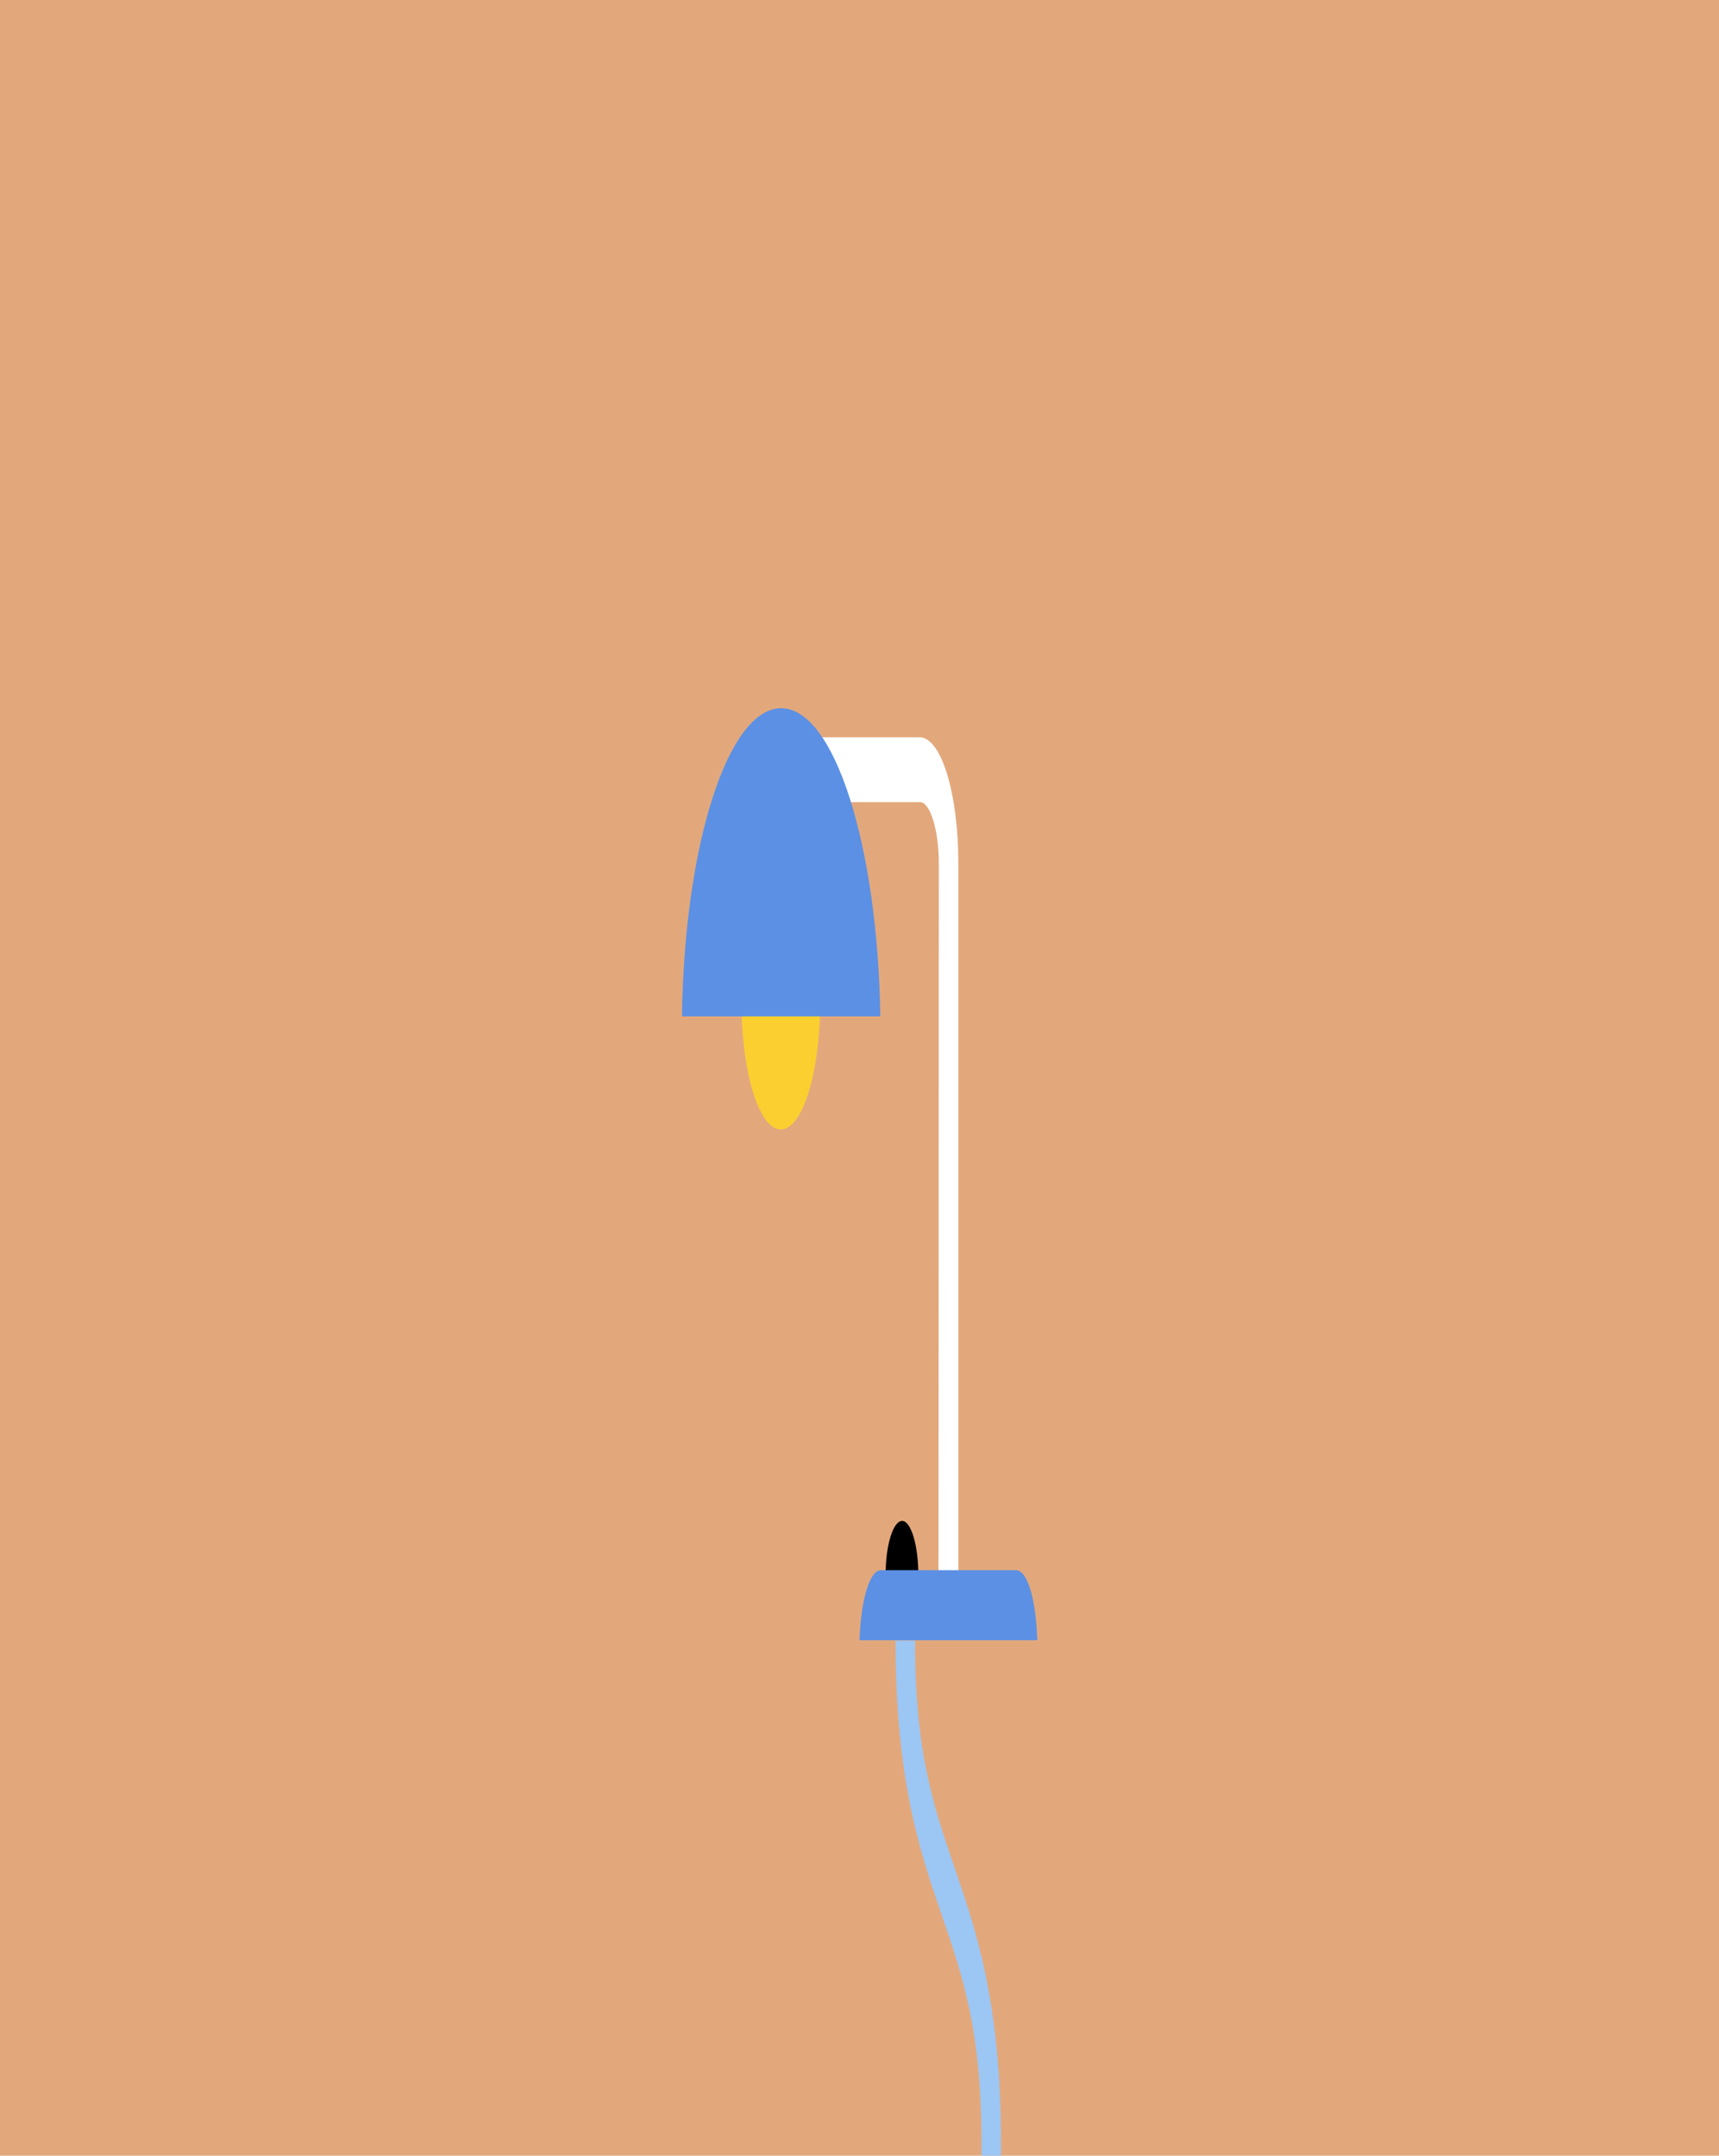 <?xml version="1.0" encoding="utf-8"?>
<!DOCTYPE svg PUBLIC "-//W3C//DTD SVG 1.1//EN" "http://www.w3.org/Graphics/SVG/1.1/DTD/svg11.dtd">
<svg version="1.1" id="Calque_1" xmlns="http://www.w3.org/2000/svg" xmlns:xlink="http://www.w3.org/1999/xlink" x="0px" y="0px"
	 width="520px" height="100%" viewBox="0 0 520 652" enable-background="new 0 0 520 652" xml:space="preserve" preserveAspectRatio="none">
<g id="FONDS">
	<rect x="0" y="0" fill="#E2A87C" width="520" height="652"/>
</g>
<g id="ILLUS">
	<g>
		<path d="M272.9,460c-2.7,0-5,7.2-5,16.3h9.9C277.8,467.5,275.6,460,272.9,460z"/>
		<path fill="#FFFFFF" d="M283.9,476.6h6V261.1c0-21.2-5.2-38.1-11.7-38.1h-36l8.2,19.6h27.9c3.1,0,5.7,8.5,5.7,18.6L283.9,476.6
			L283.9,476.6z"/>
		<path fill="#FCCF30" d="M224.3,304.8c0.3,20.5,5.5,36.8,11.9,36.8s11.6-16.3,11.9-36.8H224.3z"/>
		<path fill="#5C90E4" d="M266.3,307.4c-0.8-51.8-13.9-93.2-30-93.2c-16.1,0-29.3,41.4-30,93.2H266.3z"/>
		<path fill="#5C90E4" d="M313.8,496.1c-0.5-13.4-3.2-21.2-6.5-21.2h-40.8c-3.3,0-6,8.2-6.5,21.2H313.8z"/>
	</g>
	<path fill="#9CC6F3" d="M284.9,579.3c6.5,18.9,12,35.2,12,68.8c0,1.3,0,2.6,0,3.9h5.9c0-1.3,0-2.6,0-3.9c0-42.1-7.4-63.9-14-83.1
		c-6.5-18.9-12-35.2-12-68.8h-5.9C270.9,538.5,278.3,560,284.9,579.3z"/>
</g>
</svg>
